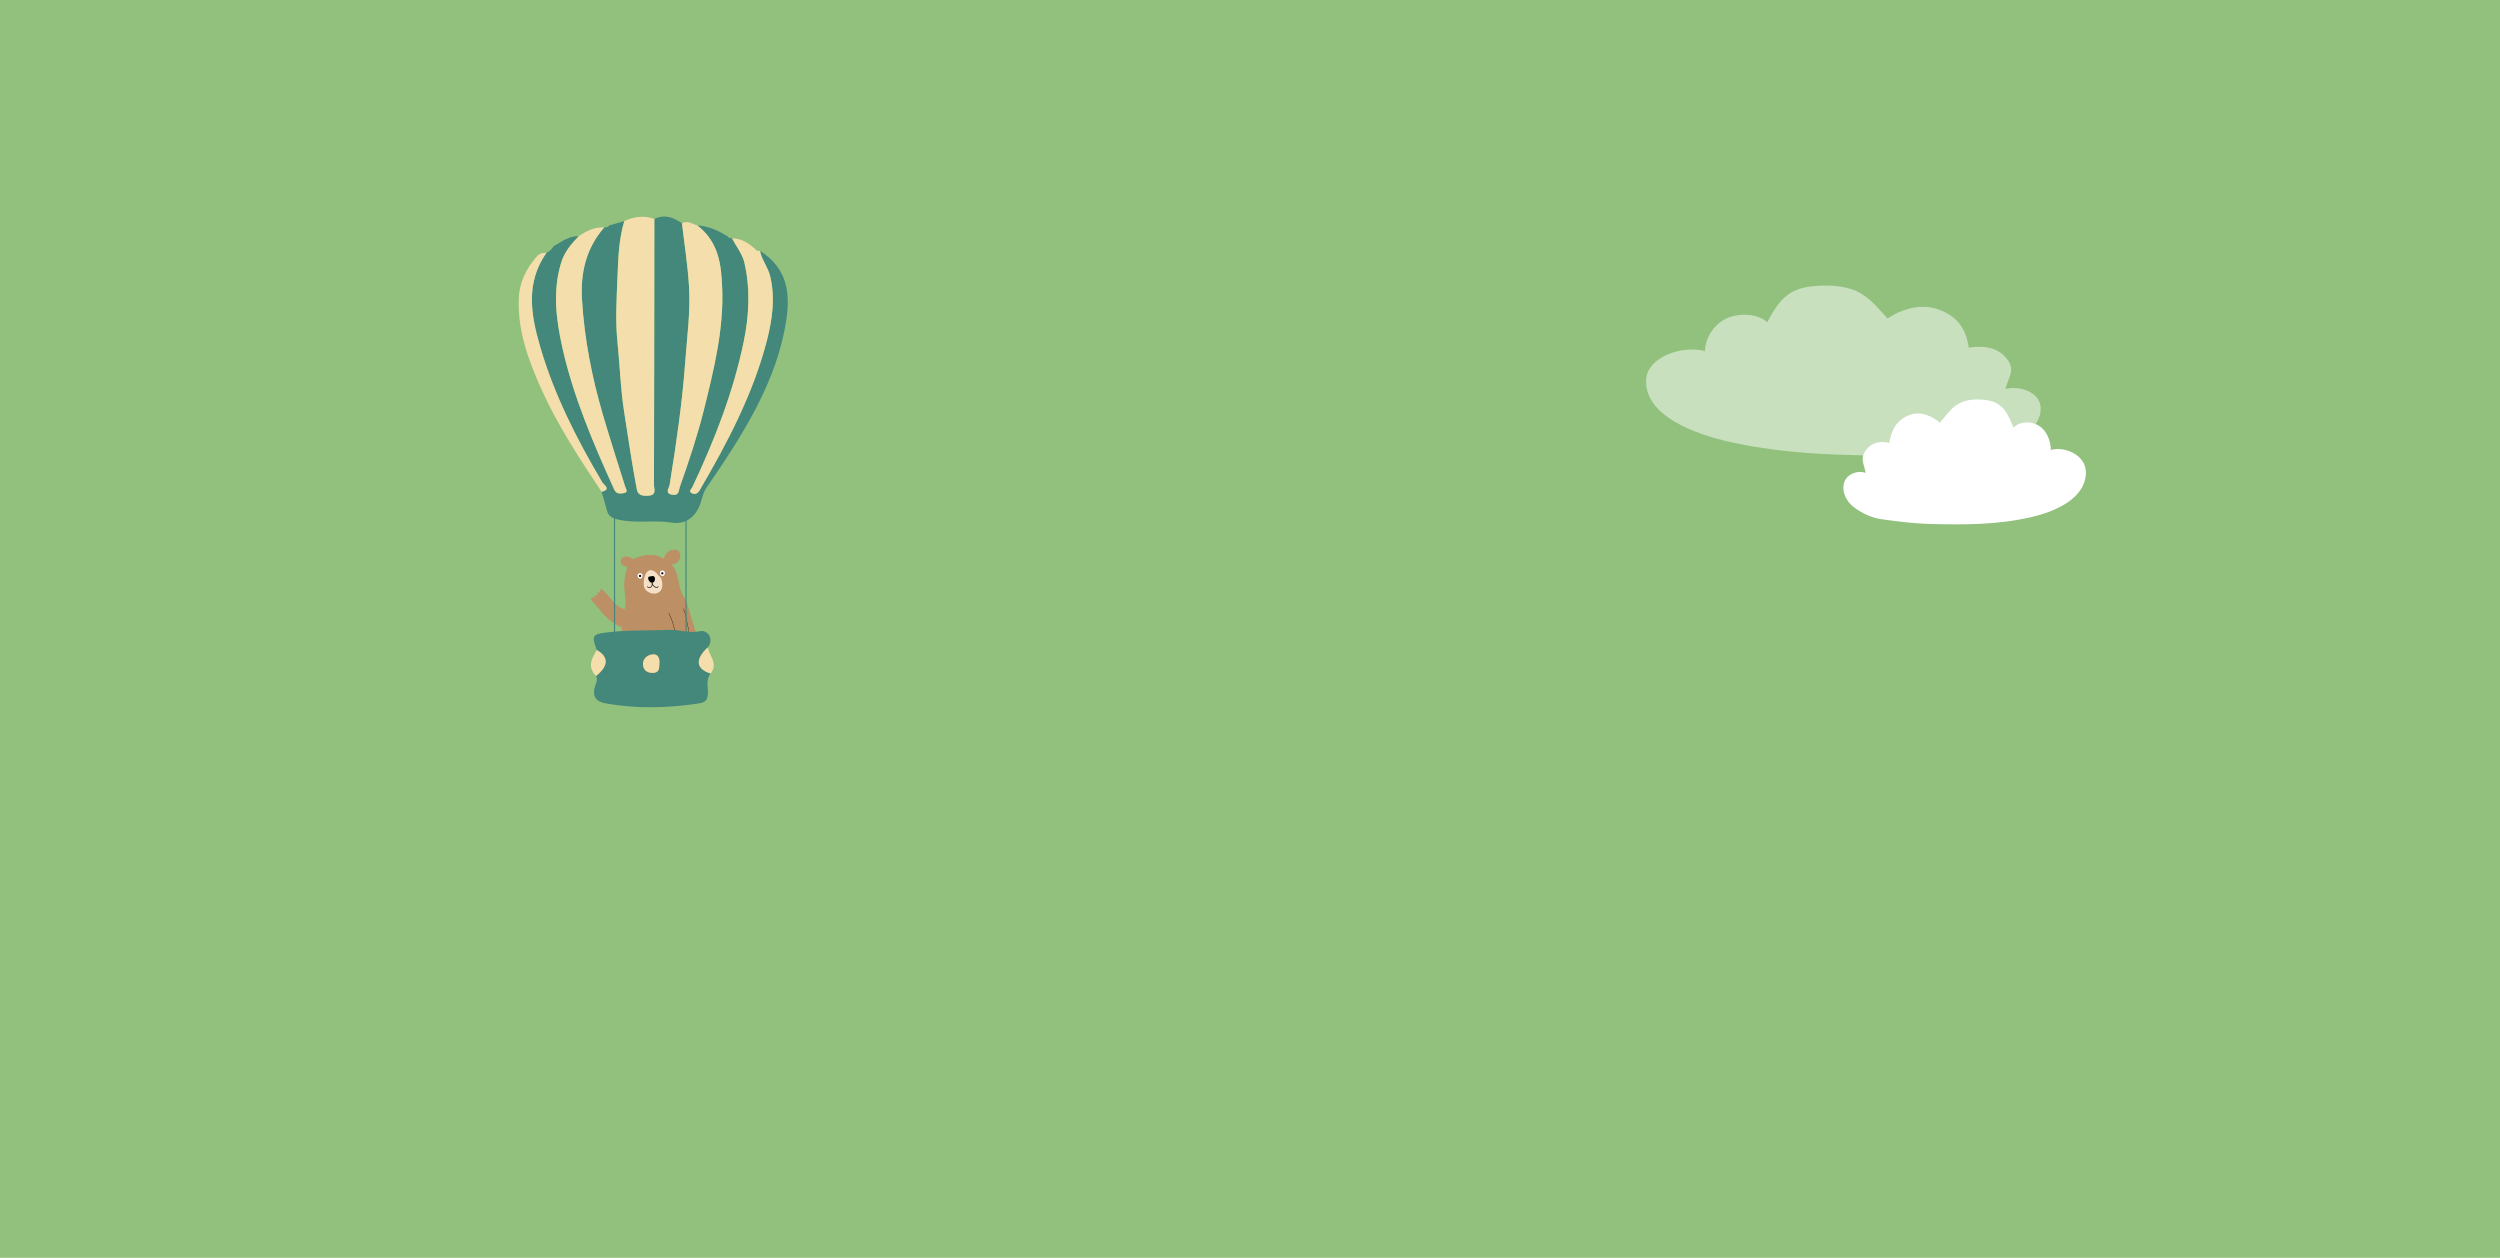 <?xml version="1.0" encoding="UTF-8"?><svg id="Ebene_1" xmlns="http://www.w3.org/2000/svg" viewBox="0 0 1920 966"><defs><style>.cls-1{fill:#f5e0c7;}.cls-2,.cls-3{fill:#fff;}.cls-4{stroke:#000;}.cls-4,.cls-5{fill:none;stroke-width:.89px;}.cls-6{fill:#bc8f65;}.cls-7{fill:#43887a;}.cls-5{stroke:#43887a;}.cls-3{opacity:.5;}.cls-8{fill:#91c17d;}.cls-9{fill:#f4deab;}</style></defs><rect class="cls-8" width="1920" height="966"/><path class="cls-3" d="m1309.07,269.51c-18.13-4.42-43.75,4.92-44.82,21.82-1.78,28,38.1,42.33,64.99,48.24,42.56,9.36,84.49,10.26,128.23,10.34,19.85.04,40.13-1.71,59.86-3.43,12.41-1.08,25.72-5.75,35.89-11.8,8.94-5.32,15.46-14.1,13.77-23.61-1.74-9.81-15.76-15.27-26.84-12.28,2.46-9.98,8.63-14.76-.06-24.58-6.75-7.63-17.3-8.93-28.02-7.21-2.13-13.29-7.69-24.11-24.39-29.69-12.82-4.28-27.93.21-37.93,7.36-7.2-7.49-13.59-16.42-24.1-21.14-10.32-4.64-24.59-4.94-35.93-3.42-19.1,2.57-25.28,14.38-32.53,27.44-6.47-6.38-19.06-7.14-28.09-4.2-13.08,4.25-19.76,16.85-19.79,27.52"/><path class="cls-2" d="m1575.18,345.51c11.23-2.96,26.64,4.39,26.79,16.91.25,20.73-24.6,30.64-41.25,34.55-26.34,6.18-52.05,6.13-78.83,5.43-12.16-.32-24.52-1.96-36.55-3.57-7.57-1.01-15.58-4.69-21.62-9.34-5.32-4.09-9.05-10.69-7.73-17.69,1.36-7.22,10.11-11.02,16.81-8.62-1.21-7.42-4.84-11.06.77-18.17,4.36-5.52,10.86-6.3,17.37-4.85,1.7-9.79,5.43-17.69,15.83-21.53,7.98-2.95,17.1.64,23.01,6.09,4.63-5.41,8.82-11.9,15.39-15.21,6.46-3.25,15.21-3.23,22.11-1.91,11.62,2.23,15.05,11.07,19.1,20.84,4.15-4.6,11.88-4.95,17.33-2.62,7.88,3.37,11.59,12.8,11.3,20.69"/><path class="cls-6" d="m486.94,429.49c3.1-2.12,7.25-3.08,10.96-3.28,4.69-.25,7.96.53,11.84,2.92.71-2.31,1.75-4.31,3.92-5.73,1.9-1.24,5.49-1.89,7.3-.32,1.5,1.3,1.92,4.32,1.14,6.12-.44,1.02-1.57,2.16-2.38,2.94-1.35,1.29-2.28,1.17-3.94,1.48,4.87,4.97,4.94,12.61,6.74,18.96.85,3.02,2.5,5.09,3.75,7.91,1.3,2.93,2.56,6.28,3.4,9.36,1.79,6.64,4.07,13.03,5.81,19.71.71,2.74,1.02,5.27.94,8.12-.02.64-.49,2.64-.17,2.98.48.51,2.3-.07,3.02-.02,4.06.27,6.36,6.64,3.7,9.82-1.96,2.36-6.49,3.7-9.21,2.04-.38-.23-.79-.56-1.07-.93-.18-.24-.66-1.7-.77-1.75-.8-.36-1.64.71-2.35,1.11-4.68,2.65-10.08,3.37-14.94,5.61-1.55.71-3.08,1.53-4.56,2.38-2.35,1.35-4.28,3.58-6.68,4.79-1.62.81-3.68.9-5.39,1.73-1.49.73-2.96,1.34-4.53,1.94-1.51.58-3.07,1.11-4.28,2.23-.99.92-1.13,1.97-2.53,1.5-1.86-.62-3.2-3.82-4.24-5.28-1.5-2.11-3.82-3.31-4.7-5.85-.3-.87-.94-2.26-.28-2.96.56-.59,2.13-.38,2.78-.14-.7-.13-.6-.43-.9-.96.87-.38,1.95.02,2.67.6.4-.62.29-1.29.35-2.03.67-.25,1.25.15,1.5.77,1.16-.82,1.27-.01,2.22.06,1.18.09,1.82-.31,2.6-1.27,1-1.23,1.82-2.85,2.59-4.22,1.94-3.43,4.41-5.79,7.91-7.77,1.86-1.05,4.03-1.45,5.91-2.36"/><path class="cls-6" d="m486.62,429.49c-2.48-1.55-6.51-3.45-8.89-.78-2.82,3.17.28,6.37,3.88,6.6.07,1.74-1.02,3.97-1.35,5.71-.4,2.09-.69,4.3-.82,6.41-.31,5.01.94,9.75.94,14.67s-1.44,9.08-2.18,13.81c-.96,6.14-.63,12.46-.63,18.7,0,4.94,1.76,8.68,5.11,12.39,1.64,1.82,7.42,5.06,10.02,4.87l17.16-13.73-21.06-69.74-2.19,1.09Z"/><path class="cls-6" d="m479.13,503.29c-1.49-.04-3.69,1.75-5.11,2.31-1.37.54-2.89,1.26-4.33,1.44-2.08.26-2.92-.72-4.47-1.88-2.08-1.55-3.53-1.48-2.95,1.27-1,.13-1.76-1.07-2.55-1.05-1.3.04-.04.3-.7,1.03-.59.64-3.61.37-2.42,2.14-2.68-.7-2,1.44-.9,2.81,1.09,1.35,2.26,2.68,3.31,4.05,1.88,2.45,2.79,4.53,6.09,4.87,3.93.41,8.41-2.29,12.16-.61l18.1-5.62-2.1-5.93-11.78-7.02-2.34,2.18Z"/><path class="cls-6" d="m513.7,470.9c2.63,5.63,4.43,11,4.96,17.29.23,2.77-.41,5.66-.65,8.42-.2,2.3-.82,4.22,1.63,5.27.18-.39.68-.59.88-.86.81,1.73,2.06.19,3.3.03.36-.05,1.25.05,1.58.11.45.07,1.44.71,1.84.73,2.51.15,2.79-4.91,2.73-6.71-.11-3.18-1.1-6.3-1.1-9.5,0-3.64-.89-4.98-1.37-8.63-.29-2.21-1.42-7.77-2.83-9.54"/><path d="m513.6,470.96c1.93,4.12,3.51,8.4,4.35,12.88.44,2.33.75,4.7.58,7.07-.09,1.24-.26,2.48-.42,3.71-.13,1.04-.23,2.07-.34,3.11-.09.81-.2,1.68.05,2.48.27.85.96,1.4,1.76,1.75.06.02.13.02.16-.04.19-.37.61-.52.86-.84-.06,0-.12-.02-.18-.02.15.32.36.64.7.79.26.12.55.1.82.02.64-.18,1.2-.62,1.87-.72.34-.05.71,0,1.05.03.3.03.59.06.87.18.56.23,1.12.66,1.75.62,1.04-.08,1.63-1.03,1.96-1.91.42-1.11.57-2.32.63-3.5.21-3.71-1.06-7.29-1.08-10.99,0-.91-.07-1.81-.21-2.71-.12-.77-.3-1.53-.47-2.29-.2-.84-.39-1.68-.54-2.53-.12-.68-.2-1.37-.31-2.05-.24-1.41-.54-2.8-.91-4.18-.35-1.3-.74-2.65-1.41-3.83-.12-.21-.25-.41-.39-.59-.09-.12-.26.05-.17.16.33.42.57.92.78,1.41.27.63.49,1.28.69,1.93.42,1.38.75,2.8,1.02,4.22.26,1.39.41,2.79.71,4.18.33,1.53.75,3.03.9,4.59.09.98.06,1.97.12,2.95.07,1.02.22,2.04.38,3.05.3,1.86.67,3.74.68,5.63,0,1.1-.08,2.2-.31,3.28-.2.95-.53,2.17-1.41,2.72-.18.12-.39.19-.61.22-.27.03-.5-.03-.75-.14-.32-.14-.63-.31-.96-.45-.25-.11-.5-.15-.77-.18-.35-.04-.7-.08-1.05-.07-.31,0-.6.09-.88.21-.31.13-.6.29-.91.41-.26.11-.57.22-.86.16-.37-.08-.58-.42-.73-.74-.03-.06-.14-.08-.18-.02-.26.34-.69.49-.9.89.05-.01.11-.03.16-.04-.74-.32-1.4-.82-1.65-1.61-.22-.7-.15-1.46-.07-2.17.1-1,.2-1.99.32-2.99.15-1.21.33-2.42.43-3.64.11-1.23.11-2.44,0-3.67-.11-1.13-.26-2.25-.45-3.36-.38-2.18-.94-4.33-1.63-6.44-.79-2.41-1.77-4.75-2.84-7.04-.06-.14-.27-.02-.2.12"/><path class="cls-6" d="m481.48,468.68c-1.79-.85-3.71-1.41-5.5-2.27-2.18-1.04-3.75-2.86-5.22-4.71-1.38-1.74-2.93-3.29-4.41-4.97-1.21-1.37-3.17-4.01-5.07-4.5-.62.65-.46,1.97-.34,2.83-.61.28-1.45-.6-1.99-.25-.94.61.41,1.51.12,1.92-.71,1.02-3.1-.78-2.05,1.93-.79.27-1.88-.18-2.61.36-1.13.83-.3,1.95.41,2.77,1.51,1.75,3.31,3.22,4.69,5.14,3.92,5.46,8.71,9.92,14.57,13.13,1.84,1.01,3.58,1.76,5.47,2.62"/><path class="cls-2" d="m492.4,440.26c-1.15,0-1.97-.24-2.55.9-.47.94-.14,2.24.66,2.82,2.62,1.89,4.08-2.8,2.04-3.56"/><path class="cls-2" d="m509.56,438.23c-1.15,0-1.97-.24-2.55.9-.47.94-.14,2.24.66,2.82,2.62,1.89,4.08-2.8,2.04-3.56"/><path class="cls-1" d="m505.5,441.82c-1.06-2-4.42-4.69-6.83-3.76-3.71,1.44-4.58,8.09-4.26,11.33.73,7.5,13.15,9.3,14.13,1.23.37-3.03-.06-6.46-2.58-8.5"/><path d="m500.51,442.6c-1.54.01-3.1.03-2.66,2.06.27,1.27,1.51,2.97,2.89,2.93,3.12-.09,3.32-6.76-.85-4.84"/><path d="m500.59,447.59c0,.85.17,1.82-.34,2.57-.41.6-1.23,1.01-1.95.93-.37-.04-.69-.25-.83-.6-.05-.12-.15-.2-.29-.16-.11.03-.21.17-.16.29.18.42.48.74.92.88.4.13.86.08,1.26-.04.95-.3,1.69-1.05,1.84-2.05.09-.6.03-1.21.03-1.81,0-.3-.47-.3-.47,0"/><path d="m500.59,448.06c.04.41.23.78.46,1.12.29.43.64.83,1.03,1.17.67.6,1.65,1.29,2.61,1.1.52-.1.86-.51,1.04-.99.11-.28-.34-.4-.45-.12-.13.32-.35.58-.69.65-.32.07-.7-.04-1.01-.19-.8-.37-1.52-1.02-2.04-1.73-.13-.18-.25-.37-.35-.57-.06-.13-.13-.34-.14-.45-.03-.3-.5-.3-.47,0"/><path d="m508.66,441.16c.48,0,.86-.39.86-.86s-.39-.86-.86-.86-.86.39-.86.86.39.86.86.86"/><path d="m491.57,443.19c.48,0,.86-.39.86-.86s-.39-.86-.86-.86-.86.39-.86.86.39.86.86.86"/><path class="cls-4" d="m479.94,502.87c1.53.03,2.37,2.27,3.38,3.17,1.5,1.33,3.46,2.48,5.33,3.18.75.28,1.55.4,2.34.54.69.13,2.67.34,3.38.33"/><path class="cls-7" d="m583.66,192.61c21.59,13.76,23.24,33.38,20.18,53.43-7.2,47.21-33.48,88.15-61.19,128.43-2.74,3.98-3.3,8.08-4.69,12.11-3.41,9.92-11.04,16.61-22,14.81-13.35-2.2-26.72.73-40.08-2.12-6.06-1.29-8.69-2.86-9.85-7.54-1.17-4.71-2.67-9.36-4.03-14.04,7.78-1.88,1.73-5.29.59-7.22-19.81-33.43-37.13-67.69-47.73-104.12-7.09-24.36-11.48-48.77,4.74-72.11l-.02.02c1.67-.57,5-3.52,5.37-5.02,6.12-3.35,11.5-8.03,19.58-7.85-5.98,6.02-11.1,12.33-13.52,20.21-6.71,21.84-3.96,43.66.84,65.2,8.36,37.58,23.64,73.44,39.8,109.05,1.52,3.34,3.79,3.37,6.52,3.06,4.97-.57,2.57-3.19,1.85-5.47-5.73-18.25-11.6-36.47-16.98-54.8-8.53-29.09-14.27-58.66-16.07-88.54-1.18-19.6,2.65-38.9,17.08-55.43,0,0-.05.03-.05.03,1.58-.07,3.08-.26,3.96-1.59,3.83-1.09,7.65-2.19,11.48-3.28-4.22,14.15-4.67,28.66-5.23,43.09-.64,16.52-1.72,33.18-.02,49.58,1.83,17.72,2.33,35.51,5.05,53.21,3.08,20.03,6.05,40.07,9.81,60.02.83,4.41,3.73,5.13,8.03,5.04,7.78-.16,5.14-5.2,5.15-8.42.21-68.06.24-136.13.31-204.19,8.16-3.89,14.87-1.11,21.21,3.32,1.88,16.39,4.51,32.75,5.45,49.18,1.1,19.22-1.59,38.39-2.99,57.59-2.3,31.56-6.9,62.81-11.94,94.08-.43,2.66-4.19,6.81,2.35,7.69,5.06.68,4.6-3.56,5.48-6.06,6.96-19.65,13.57-39.38,18.56-59.46,7.68-30.93,15.33-61.92,13.97-93.78-.75-17.37-2.5-34.72-19.13-47.62,8.79.48,16.05,4.05,23.03,8.19.85,1.2,2.06,1.86,3.76,1.76,0,0-.11.04-.11.03,3.25,6.17,7.98,12.09,9.48,18.55,4.67,20.14,3.66,40.58-.46,60.64-7.91,38.5-22.31,75.47-39.39,111.71-.72,1.52-3.48,3.47-.38,4.87,2.51,1.14,4.42.21,5.92-2.36,21.6-36.97,41.27-74.59,51.67-115.12,4.14-16.11,6.41-32.46,2.51-49.09-1.63-6.95-6.59-12.73-7.88-19.65"/><path class="cls-9" d="m502.55,168.14c-.07,68.06-.11,136.13-.31,204.19,0,3.23,2.63,8.26-5.15,8.42-4.3.09-7.2-.63-8.03-5.04-3.76-19.95-6.72-39.99-9.81-60.02-2.73-17.69-3.22-35.49-5.05-53.21-1.7-16.4-.62-33.06.02-49.58.56-14.44,1.01-28.95,5.23-43.09,7.4-3.53,15.05-4.56,23.1-1.67"/><path class="cls-9" d="m535.5,173.07c16.63,12.91,18.38,30.25,19.13,47.62,1.37,31.86-6.28,62.85-13.96,93.78-4.99,20.08-11.61,39.82-18.56,59.46-.88,2.5-.43,6.74-5.48,6.06-6.54-.88-2.78-5.03-2.35-7.69,5.05-31.26,9.65-62.52,11.94-94.08,1.4-19.2,4.09-38.37,2.99-57.59-.94-16.43-3.57-32.79-5.45-49.18,4.48-2.43,7.9.7,11.75,1.6"/><path class="cls-9" d="m464.06,174.64c-14.43,16.54-18.27,35.84-17.08,55.43,1.8,29.89,7.54,59.45,16.07,88.54,5.37,18.33,11.25,36.55,16.98,54.8.72,2.28,3.12,4.9-1.85,5.47-2.72.31-5,.29-6.52-3.06-16.15-35.6-31.43-71.47-39.8-109.05-4.79-21.54-7.55-43.36-.84-65.2,2.42-7.88,7.54-14.18,13.52-20.21,5.71-3.89,11.76-7.09,19.52-6.74"/><path class="cls-7" d="m506.44,509.66c.21-3.41-.46-7.34-4.89-7.11-4.42.23-8.04,3.53-7.76,7.88.21,3.13,2.15,6.12,6.7,6.34,6.1.31,5.75-3.57,5.95-7.11m-48.05-10.42c-4.76-12.08-3.03-12.48,11.47-13.96,14.63-1.49,29.12-.91,43.65-1.54,8.08-.35,15.49,2.9,24.28,1,5.27-1.13,11.07,5.55,5.74,12.53-9.91,9.14-9.09,16.45,2.24,19.98-3.96,4.92-1.74,10.52-2.11,15.81-.29,4.02-1.52,6.34-6.62,7.12-24.02,3.64-47.95,4.36-71.98,0-7.28-1.32-9.62-5.07-8.63-10.91.57-3.38,3.11-6.52,1.37-10.15,9.64-7.71,9.84-14.49.59-19.89"/><path class="cls-9" d="m583.66,192.61c1.28,6.92,6.25,12.7,7.88,19.65,3.9,16.63,1.62,32.98-2.51,49.09-10.4,40.53-30.07,78.15-51.67,115.12-1.5,2.57-3.42,3.49-5.92,2.36-3.1-1.4-.33-3.35.38-4.87,17.08-36.24,31.48-73.21,39.39-111.71,4.12-20.06,5.13-40.5.46-60.64-1.5-6.46-6.22-12.38-9.48-18.55,7.59-.01,12.74,3.85,17.68,8.03.75,1.48,2.07,1.93,3.86,1.57l-.07-.04Z"/><path class="cls-9" d="m419.61,194.23c-16.22,23.34-11.83,47.75-4.74,72.11,10.6,36.43,27.92,70.69,47.73,104.12,1.14,1.93,7.19,5.34-.59,7.22-17-25.58-33.84-51.24-46.22-78.75-10.08-22.38-18.26-45.16-17.39-69.55.43-12.07,5.36-22.69,13.75-32.32,1.99-2.28,4.38-2.99,7.45-2.83"/><path class="cls-9" d="m545.77,517.25c-11.33-3.53-12.15-10.84-2.24-19.98,1.58,6.58,8.13,12.74,2.24,19.98"/><path class="cls-9" d="m458.39,499.24c9.25,5.4,9.05,12.18-.59,19.89-6.86-6.79-3.51-13.35.59-19.89"/><path class="cls-9" d="m506.44,509.66c-.2,3.55.15,7.42-5.95,7.11-4.55-.23-6.49-3.22-6.7-6.34-.29-4.34,3.33-7.65,7.76-7.88,4.43-.23,5.1,3.7,4.89,7.11"/><line class="cls-5" x1="471.96" y1="391.98" x2="471.96" y2="493.37"/><line class="cls-5" x1="526.88" y1="391.98" x2="526.88" y2="493.37"/></svg>